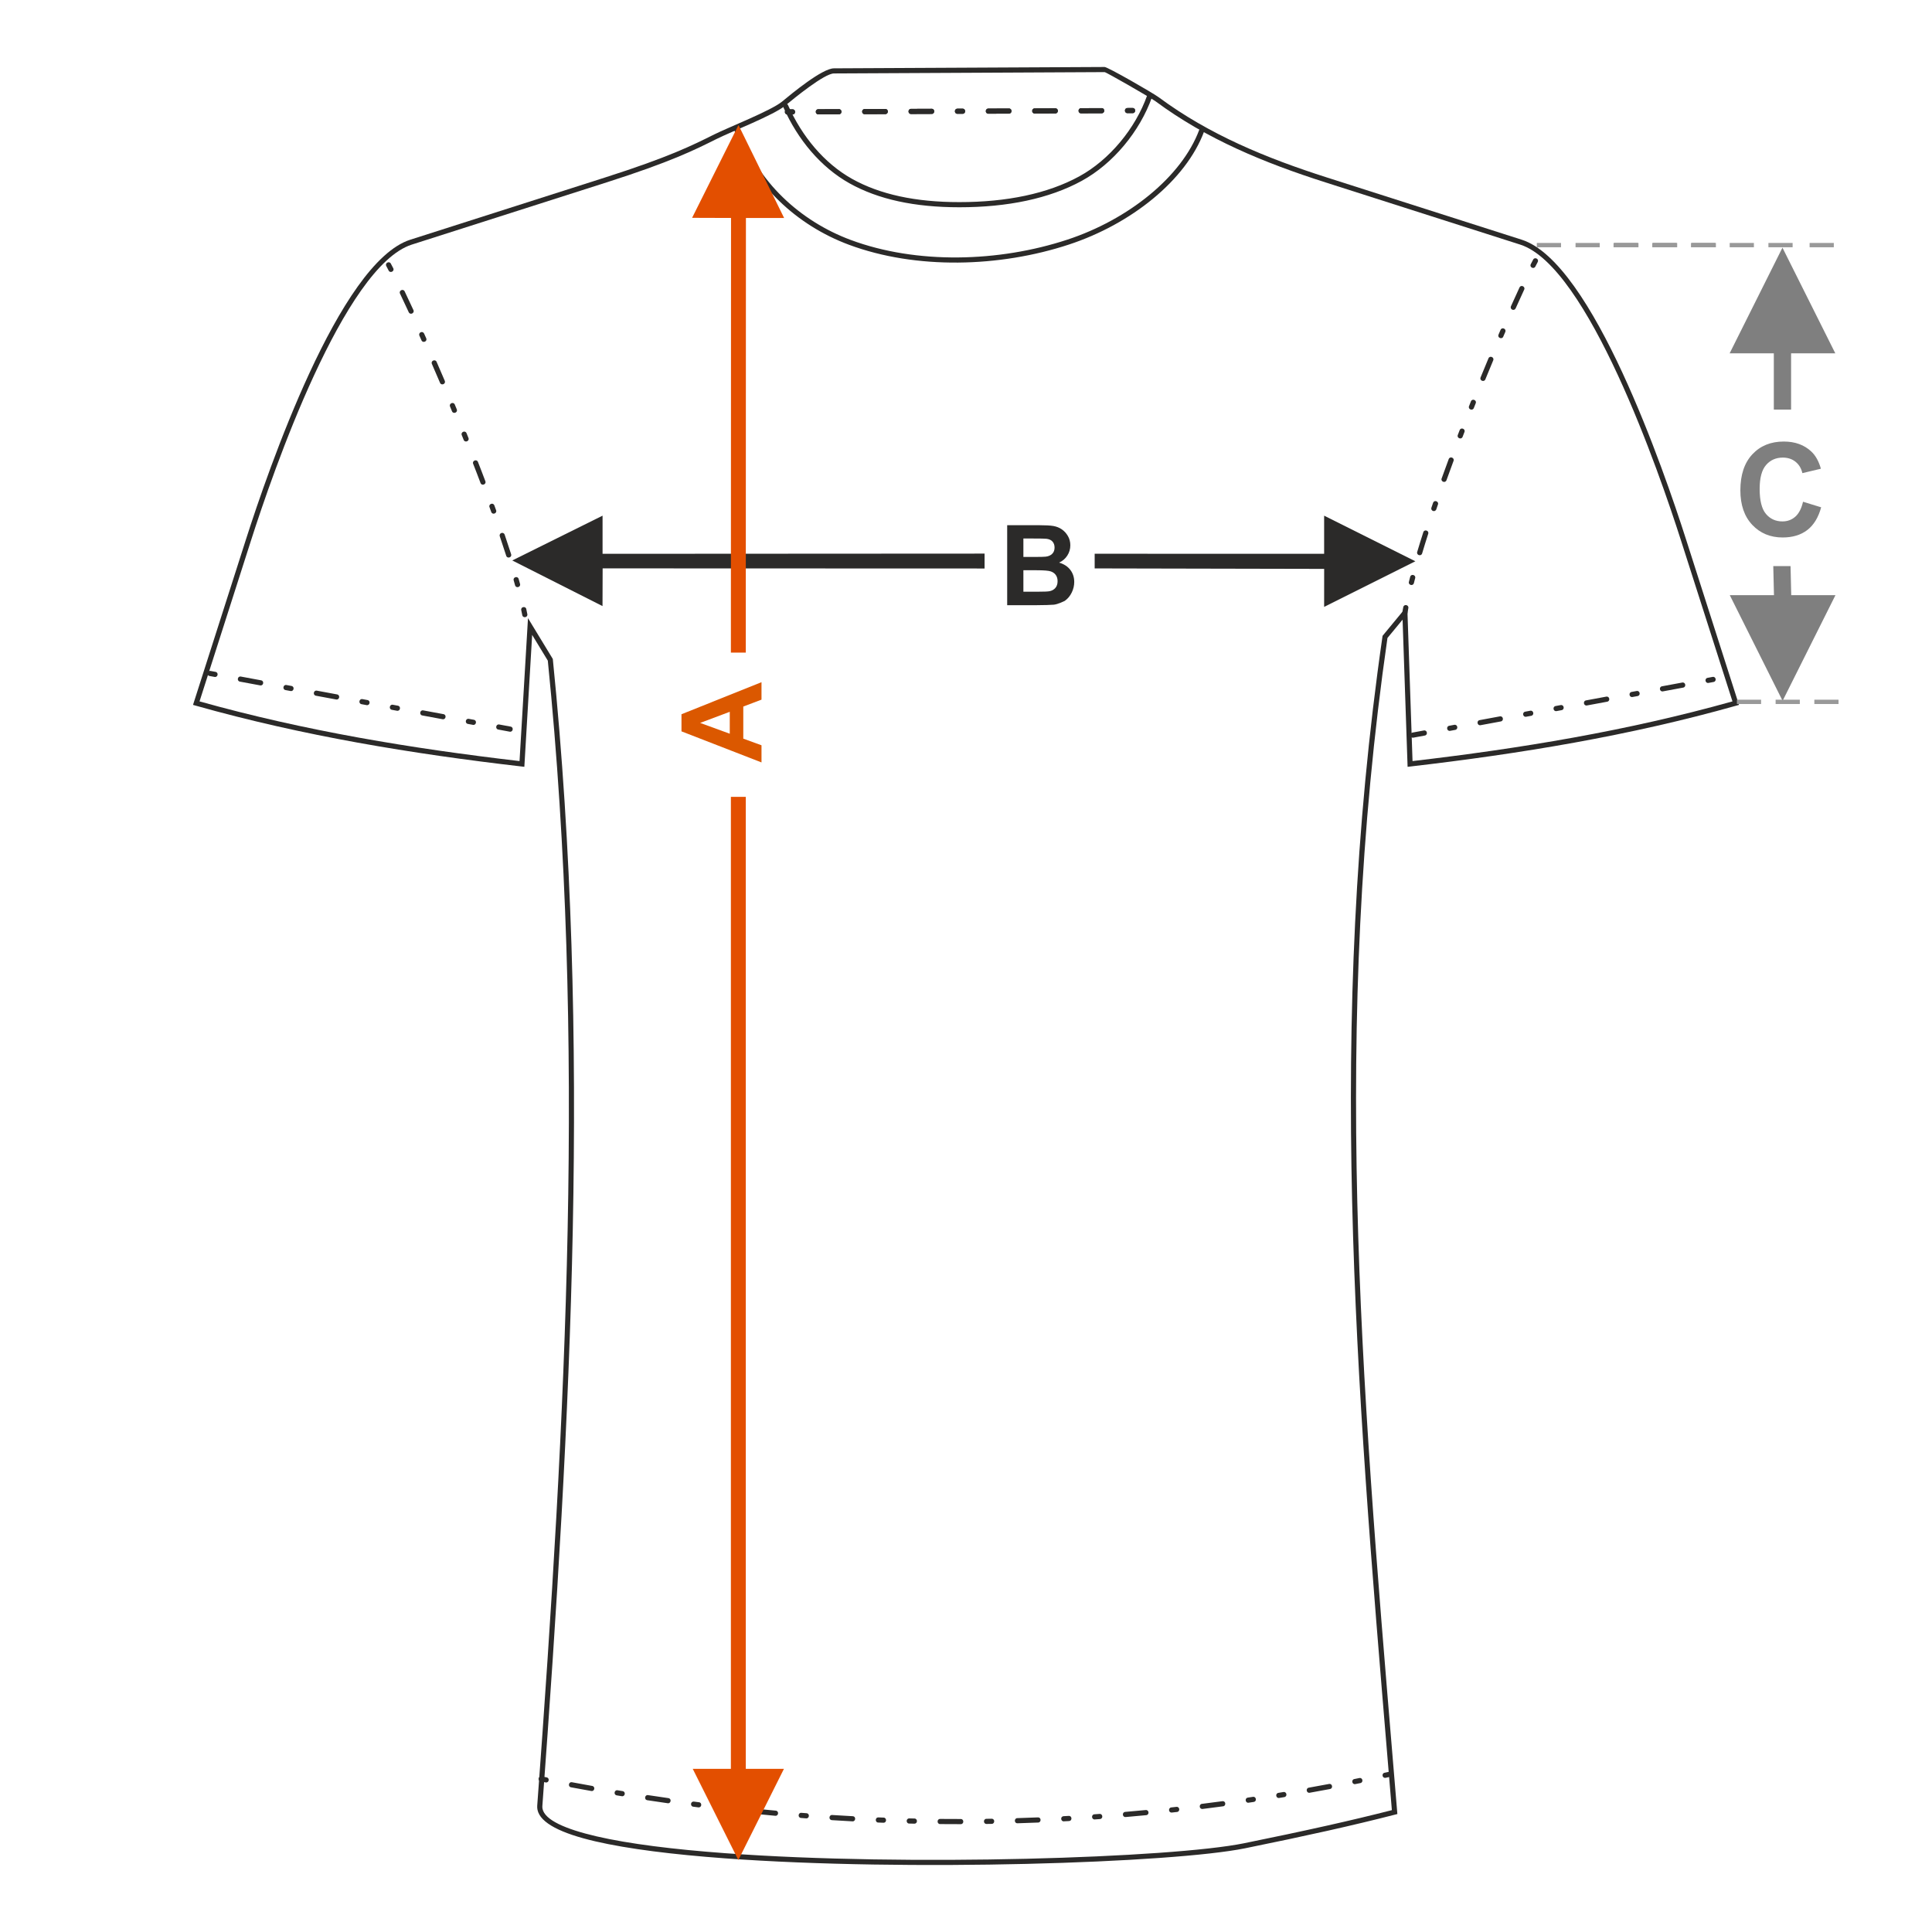 <?xml version="1.0" encoding="UTF-8"?>
<!DOCTYPE svg PUBLIC "-//W3C//DTD SVG 1.1//EN" "http://www.w3.org/Graphics/SVG/1.1/DTD/svg11.dtd">
<!-- Creator: CorelDRAW 2017 -->
<svg xmlns="http://www.w3.org/2000/svg" xml:space="preserve" width="1000px" height="1000px" version="1.1" style="shape-rendering:geometricPrecision; text-rendering:geometricPrecision; image-rendering:optimizeQuality; fill-rule:evenodd; clip-rule:evenodd"
viewBox="0 0 1000 1000"
 xmlns:xlink="http://www.w3.org/1999/xlink">
 <defs>
  <style type="text/css">
   <![CDATA[
    .fil1 {fill:none}
    .fil4 {fill:#2B2A29}
    .fil3 {fill:#2B2A29;fill-rule:nonzero}
    .fil0 {fill:#2B2A29;fill-rule:nonzero}
    .fil6 {fill:#7F7F7F;fill-rule:nonzero}
    .fil7 {fill:#999999;fill-rule:nonzero}
    .fil2 {fill:#DB5800;fill-rule:nonzero}
    .fil5 {fill:#E34F00;fill-rule:nonzero}
   ]]>
  </style>
 </defs>
 <g id="Ebene_x0020_1">
  <path class="fil0" d="M521.317 271.846l16.563 0c3.287,0 5.726,0.136 7.337,0.405 1.619,0.28 3.056,0.849 4.328,1.707 1.272,0.868 2.333,2.014 3.182,3.451 0.848,1.436 1.272,3.056 1.272,4.839 0,1.929 -0.52,3.712 -1.562,5.323 -1.041,1.619 -2.458,2.824 -4.242,3.633 2.517,0.743 4.444,1.996 5.804,3.77 1.35,1.774 2.025,3.856 2.025,6.257 0,1.89 -0.434,3.721 -1.311,5.505 -0.877,1.783 -2.074,3.21 -3.596,4.28 0,0 -3.385,1.717 -5.611,1.967 -1.389,0.145 -4.753,0.241 -10.085,0.28l-14.104 0 0 -41.417zm8.388 6.884l0 9.544 5.475 0c3.249,0 5.274,-0.048 6.064,-0.144 1.427,-0.164 2.555,-0.656 3.375,-1.476 0.819,-0.819 1.224,-1.889 1.224,-3.22 0,-1.282 -0.356,-2.313 -1.06,-3.114 -0.704,-0.8 -1.755,-1.282 -3.144,-1.446 -0.829,-0.096 -3.21,-0.144 -7.133,-0.144l-4.801 0zm0 16.427l0 11.106 7.751 0c3.008,0 4.926,-0.086 5.736,-0.25 1.244,-0.231 2.256,-0.781 3.036,-1.658 0.782,-0.888 1.177,-2.054 1.177,-3.529 0,-1.253 -0.299,-2.304 -0.907,-3.171 -0.597,-0.868 -1.474,-1.505 -2.612,-1.899 -1.138,-0.396 -3.615,-0.599 -7.423,-0.599l-6.758 0z"/>
  <rect class="fil1" x="-0.001" y="-0.001" width="1000.002" height="1000.002"/>
  <polygon class="fil0" points="685.371,286.653 566.599,286.619 566.599,294.208 685.384,294.457 685.371,314.126 732.587,290.51 685.371,266.909 "/>
  <polygon class="fil0" points="265.148,290.092 311.886,266.909 311.886,286.653 509.615,286.543 509.615,294.255 311.925,294.188 311.86,313.708 "/>
  <path class="fil2" d="M394.153 353.097l0 9.034 -9.429 3.577 0 16.611 9.429 3.441 0 8.87 -41.417 -16.081 0 -8.859 41.417 -16.593zm-16.428 15.33l-15.329 5.755 15.329 5.592 0 -11.347z"/>
  <path class="fil3" d="M722.179 939.22c-10.85,2.789 -22.353,5.543 -35.089,8.399 -12.727,2.854 -26.753,5.827 -42.656,9.057 -37.442,7.604 -174.23,12.196 -269.315,5.19 -26.589,-1.958 -49.944,-4.827 -66.99,-8.79 -17.495,-4.068 -28.52,-9.428 -29.921,-16.33 -0.145,-0.708 -0.192,-1.423 -0.139,-2.141 7.428,-100.79 13.756,-199.795 15.74,-298.173 1.982,-98.304 -0.363,-196.064 -10.264,-294.487l-8.104 -13.326 -4.041 68.286 -1.396 -0.162c-28.389,-3.291 -56.703,-7.254 -84.889,-12.357 -28.174,-5.1 -56.162,-11.333 -83.885,-19.16l-1.327 -0.374 27.481 -85.895c5.631,-17.601 17.702,-53.304 32.86,-86.039 15.264,-32.963 33.724,-62.971 52.118,-68.846l100.817 -32.206c33.068,-10.563 45.291,-16.679 56.435,-22.255 7.228,-3.616 29.537,-12.371 35.141,-17.001 5.17,-4.272 20.798,-17.21 26.887,-17.241l140.099 -0.697c1.615,-0.007 24.88,13.35 28.019,15.675 13.07,9.681 27.013,17.562 41.584,24.265 14.605,6.719 29.845,12.26 45.478,17.254l100.817 32.206c18.394,5.875 36.853,35.883 52.117,68.846 15.158,32.735 27.23,68.438 32.86,86.039l27.481 85.895 -1.326 0.374c-27.722,7.827 -55.711,14.06 -83.885,19.16 -28.186,5.103 -56.501,9.066 -84.889,12.357l-1.43 0.166 -2.596 -76.175 -7.825 9.476c-28.943,200.711 -13.683,383.454 2.965,582.803l2.161 25.926 -1.093 0.281zm-35.672 5.805c12.335,-2.766 23.467,-5.424 33.922,-8.098l-1.975 -23.695c-16.67,-199.62 -31.952,-382.6 -2.892,-583.762l0.053 -0.367 12.774 -15.47 2.736 80.298c27.919,-3.26 55.713,-7.166 83.291,-12.159 27.612,-4.998 55.07,-11.095 82.309,-18.734l-26.641 -83.268c-5.611,-17.538 -17.639,-53.114 -32.746,-85.737 -15,-32.394 -32.978,-61.832 -50.501,-67.429l-100.817 -32.205c-15.735,-5.027 -31.077,-10.606 -45.78,-17.37 -14.737,-6.779 -28.84,-14.75 -42.064,-24.546 -2.622,-1.942 -25.656,-15.157 -26.424,-15.154l-140.099 0.696c-4.998,0.025 -20.745,12.955 -25.2,16.637 -6.016,4.97 -27.883,13.437 -35.652,17.324 -11.234,5.621 -23.556,11.787 -56.82,22.413l-100.818 32.205c-17.523,5.598 -35.501,35.036 -50.501,67.429 -15.107,32.623 -27.134,68.199 -32.745,85.737l-26.641 83.268c27.239,7.639 54.697,13.736 82.309,18.734 27.589,4.995 55.394,8.903 83.325,12.162l4.377 -73.974c4.281,7.037 8.585,14.064 12.842,21.115l0.031 0.305c9.937,98.632 12.292,196.594 10.306,295.104 -1.988,98.535 -8.314,197.546 -15.74,298.308 -0.037,0.495 -0.007,0.973 0.086,1.433 1.162,5.72 11.461,10.432 27.911,14.257 16.899,3.929 40.118,6.778 66.584,8.727 94.908,6.993 231.319,2.435 268.606,-5.137 15.816,-3.213 29.82,-6.182 42.594,-9.047z"/>
  <path class="fil4" d="M202.294 136.447c-0.747,-1.494 -3.178,-0.396 -2.353,1.255l1.229 2.346c0.767,1.533 3.174,0.385 2.37,-1.223l-1.246 -2.378zm68.037 181.957c0.304,1.673 2.941,1.264 2.616,-0.522 -0.174,-0.88 -0.354,-1.757 -0.543,-2.633 -0.294,-1.62 -2.941,-1.275 -2.606,0.565 0.188,0.861 0.361,1.726 0.533,2.59zm-3.73 -15.455c0.458,1.679 3.037,0.999 2.57,-0.714l-0.723 -2.577c-0.452,-1.655 -3.038,-1 -2.566,0.732l0.719 2.559zm-4.582 -15.275c0.487,1.621 3.063,0.929 2.539,-0.816 -1.089,-3.394 -2.206,-6.777 -3.355,-10.15 -0.669,-1.671 -3.026,-0.813 -2.525,0.859 1.142,3.361 2.257,6.727 3.341,10.107zm-7.745 -22.667c0.694,1.737 3.119,0.622 2.508,-0.906l-0.909 -2.51c-0.691,-1.728 -3.12,-0.624 -2.506,0.912l0.907 2.504zm-5.547 -14.987c0.676,1.689 3.125,0.631 2.495,-0.945 -1.236,-3.332 -2.546,-6.655 -3.833,-9.969 -0.664,-1.659 -3.127,-0.636 -2.485,0.968 1.285,3.305 2.591,6.622 3.823,9.946zm-8.727 -22.33c0.65,1.625 3.13,0.643 2.474,-0.995l-0.996 -2.477c-0.648,-1.618 -3.131,-0.645 -2.473,1l0.995 2.472zm-6.042 -14.801c0.636,1.59 3.131,0.646 2.463,-1.023l-1.024 -2.465c-0.634,-1.586 -3.13,-0.646 -2.461,1.027l1.022 2.461zm-6.2 -14.738c0.624,1.56 3.133,0.656 2.452,-1.047 -1.388,-3.275 -2.804,-6.544 -4.225,-9.804 -0.616,-1.541 -3.136,-0.661 -2.446,1.064 1.422,3.253 2.835,6.519 4.219,9.787zm-9.589 -21.981c0.605,1.514 3.137,0.667 2.436,-1.085l-1.09 -2.438c-0.792,-1.585 -3.091,-0.554 -2.433,1.093l1.087 2.43zm-6.601 -14.555c0.831,1.662 3.161,0.363 2.421,-1.119 -1.495,-3.231 -2.995,-6.466 -4.537,-9.674 -0.812,-1.625 -3.165,-0.369 -2.406,1.15 1.523,3.209 3.031,6.42 4.522,9.643z"/>
  <path class="fil4" d="M795.92 135.621c0.825,-1.65 -1.605,-2.748 -2.353,-1.255 -0.42,0.792 -0.837,1.585 -1.243,2.383 -0.801,1.602 1.604,2.756 2.373,1.217 0.4,-0.785 0.809,-1.567 1.223,-2.345zm-70.046 181.291c-0.305,1.677 2.307,2.217 2.631,0.435 0.141,-0.868 0.293,-1.732 0.45,-2.597 0.319,-1.752 -2.31,-2.201 -2.62,-0.494 -0.198,0.793 -0.327,1.829 -0.461,2.656zm3.37 -15.754c-0.448,1.642 2.107,2.407 2.584,0.658l0.662 -2.573c0.454,-1.665 -2.109,-2.403 -2.579,-0.677l-0.667 2.592zm4.293 -15.47c-0.473,1.736 2.063,2.41 2.556,0.764 0.999,-3.396 2.062,-6.796 3.148,-10.166 0.522,-1.743 -2.053,-2.438 -2.541,-0.814 -1.082,3.392 -2.157,6.8 -3.163,10.216zm7.354 -22.9c-0.502,1.672 1.856,2.531 2.524,0.86l0.862 -2.519c0.593,-1.484 -1.809,-2.651 -2.522,-0.87l-0.864 2.529zm5.296 -15.125c-0.61,1.526 1.813,2.643 2.509,0.904 1.197,-3.343 2.421,-6.679 3.654,-10.009 0.621,-1.553 -1.817,-2.637 -2.501,-0.926 -1.234,3.339 -2.461,6.68 -3.662,10.031zm8.368 -22.524c-0.635,1.587 1.819,2.63 2.489,0.954l0.955 -2.487c0.637,-1.593 -1.82,-2.629 -2.488,-0.959l-0.956 2.492zm5.812 -14.925c-0.649,1.623 1.822,2.623 2.478,0.982l0.984 -2.476c0.651,-1.628 -1.823,-2.623 -2.477,-0.987l-0.985 2.481zm5.979 -14.859c-0.663,1.658 1.828,2.611 2.468,1.01 1.341,-3.289 2.702,-6.572 4.071,-9.85 0.67,-1.675 -1.827,-2.614 -2.462,-1.028 -1.367,3.286 -2.734,6.572 -4.077,9.868zm9.284 -22.159c-0.685,1.711 1.829,2.607 2.45,1.054l1.054 -2.447c0.687,-1.718 -1.83,-2.604 -2.448,-1.059l-1.056 2.452zm6.429 -14.675c-0.657,1.644 1.641,2.676 2.434,1.091 1.45,-3.24 2.921,-6.47 4.415,-9.69 0.745,-1.489 -1.59,-2.779 -2.417,-1.126 -1.501,3.232 -2.976,6.473 -4.432,9.725z"/>
  <path class="fil4" d="M280.34 919.452c-1.787,-0.325 -2.195,2.312 -0.523,2.616l2.617 0.519c1.782,0.325 2.196,-2.311 0.519,-2.615l-2.613 -0.52zm438.945 0.283c1.62,-0.295 1.275,-2.941 -0.565,-2.607l-2.079 0.45c-1.627,0.296 -1.272,2.941 0.559,2.608l2.085 -0.451zm-15.152 3.184c1.666,-0.303 1.264,-2.94 -0.528,-2.614l-2.613 0.527c-1.669,0.303 -1.263,2.94 0.525,2.614l2.616 -0.527zm-15.722 3.076c1.703,-0.309 1.259,-2.938 -0.493,-2.62 -3.493,0.638 -6.981,1.297 -10.478,1.918 -1.745,0.317 -1.25,2.938 0.464,2.627 3.507,-0.628 7.004,-1.285 10.507,-1.925zm-23.664 4.186c1.783,-0.324 1.241,-2.936 -0.433,-2.632l-2.629 0.432c-1.793,0.326 -1.24,2.936 0.425,2.633l2.637 -0.433zm-15.826 2.499c1.834,-0.334 1.232,-2.933 -0.392,-2.638l-2.636 0.393c-1.839,0.335 -1.231,2.933 0.388,2.638l2.64 -0.393zm-15.86 2.26c1.608,-0.146 1.537,-2.815 -0.356,-2.642 -3.52,0.474 -7.04,0.925 -10.564,1.37 -1.646,0.149 -1.53,2.815 0.326,2.647 3.534,-0.44 7.065,-0.899 10.594,-1.375zm-23.855 2.939c1.689,-0.154 1.522,-2.815 -0.291,-2.651l-2.649 0.292c-1.693,0.153 -1.521,2.816 0.288,2.652l2.652 -0.293zm-15.934 1.651c1.731,-0.158 1.512,-2.816 -0.254,-2.655 -3.533,0.339 -7.072,0.667 -10.609,0.96 -1.773,0.162 -1.506,2.816 0.223,2.659 3.548,-0.315 7.094,-0.623 10.64,-0.964zm-23.951 2.012c1.816,-0.166 1.496,-2.813 -0.188,-2.66l-2.658 0.188c-1.821,0.165 -1.495,2.813 0.184,2.66l2.662 -0.188zm-15.988 1.027c1.866,-0.169 1.488,-2.812 -0.148,-2.663l-2.659 0.147c-1.876,0.171 -1.485,2.811 0.14,2.663l2.667 -0.147zm-16.005 0.777c1.629,0 1.784,-2.665 -0.104,-2.665 -3.548,0.142 -7.097,0.268 -10.648,0.376 -1.662,0 -1.777,2.667 0.078,2.667 3.559,-0.109 7.116,-0.237 10.674,-0.378zm-24.022 0.691c1.704,0 1.767,-2.666 -0.043,-2.666l-2.665 0.042c-1.71,0 -1.766,2.666 0.038,2.666l2.67 -0.042zm-16.021 0.146c1.752,0 1.755,-2.667 -0.003,-2.667 -3.551,0.007 -7.102,-0.012 -10.654,-0.042 -1.789,0 -1.751,2.666 -0.025,2.666 3.561,0.03 7.121,0.049 10.682,0.043zm-24.032 -0.252c1.832,0 1.743,-2.666 0.06,-2.666l-2.662 -0.063c-1.844,0 -1.741,2.666 -0.069,2.666l2.671 0.063zm-16.017 -0.478c1.889,0 1.732,-2.665 0.106,-2.665l-2.664 -0.105c-1.893,0 -1.732,2.665 -0.109,2.665l2.667 0.105zm-16.005 -0.727c1.632,0.148 2.015,-2.493 0.145,-2.663 -3.545,-0.189 -7.093,-0.391 -10.636,-0.618 -1.665,-0.151 -2.009,2.494 -0.172,2.661 3.553,0.227 7.108,0.43 10.663,0.62zm-23.98 -1.547c1.702,0.155 2.002,-2.496 0.202,-2.659l-2.655 -0.204c-1.712,-0.156 -1.999,2.496 -0.211,2.658l2.664 0.205zm-15.968 -1.331c1.752,0.159 1.994,-2.498 0.243,-2.657 -3.537,-0.323 -7.072,-0.661 -10.606,-1.017 -1.778,-0.162 -1.985,2.498 -0.267,2.653 3.542,0.356 7.085,0.694 10.63,1.021zm-23.907 -2.441c1.827,0.166 1.977,-2.498 0.303,-2.65l-2.648 -0.303c-1.832,-0.167 -1.975,2.497 -0.307,2.649l2.652 0.304zm-15.905 -1.917c1.876,0.171 1.967,-2.498 0.341,-2.646l-2.644 -0.34c-1.879,-0.171 -1.966,2.497 -0.345,2.644l2.648 0.342zm-15.877 -2.144c1.609,0.292 2.229,-2.304 0.38,-2.64 -3.518,-0.502 -7.031,-1.02 -10.544,-1.55 -1.634,-0.297 -2.225,2.305 -0.4,2.636 3.519,0.532 7.04,1.05 10.564,1.554zm-23.754 -3.633c1.677,0.305 2.216,-2.308 0.435,-2.631l-2.63 -0.434c-1.681,-0.306 -2.215,2.308 -0.437,2.631l2.632 0.434zm-15.789 -2.693c1.716,0.312 2.208,-2.308 0.466,-2.625 -3.497,-0.611 -6.993,-1.256 -10.483,-1.909 -1.748,-0.318 -2.202,2.312 -0.491,2.623 3.499,0.651 7.002,1.299 10.508,1.911z"/>
  <path class="fil4" d="M886.951 352.987c1.715,-0.312 1.257,-2.939 -0.487,-2.622l-2.622 0.486c-1.715,0.312 -1.256,2.939 0.487,2.622l2.622 -0.486zm-155.859 26.199c-1.715,0.312 -1.257,2.94 0.486,2.622l5.909 -1.096c1.715,-0.312 1.257,-2.94 -0.487,-2.622l-5.908 1.096zm19.02 -3.53c-1.715,0.312 -1.256,2.94 0.487,2.623l2.622 -0.487c1.715,-0.312 1.257,-2.939 -0.487,-2.622l-2.622 0.486zm15.733 -2.918c-1.715,0.311 -1.256,2.939 0.487,2.622l10.489 -1.946c1.715,-0.312 1.257,-2.939 -0.487,-2.622l-10.489 1.946zm23.6 -4.378c-1.715,0.311 -1.256,2.939 0.487,2.622l2.622 -0.486c1.715,-0.312 1.257,-2.94 -0.487,-2.622l-2.622 0.486zm15.733 -2.918c-1.715,0.311 -1.256,2.939 0.487,2.622l2.622 -0.486c1.715,-0.312 1.257,-2.94 -0.487,-2.622l-2.622 0.486zm15.734 -2.919c-1.715,0.312 -1.257,2.94 0.486,2.622l10.488 -1.945c1.715,-0.312 1.257,-2.94 -0.486,-2.622l-10.488 1.945zm23.599 -4.378c-1.715,0.312 -1.257,2.94 0.486,2.622l2.622 -0.485c1.715,-0.312 1.257,-2.94 -0.486,-2.622l-2.622 0.485zm15.733 -2.917c-1.715,0.312 -1.257,2.939 0.486,2.622l10.489 -1.946c1.715,-0.311 1.256,-2.939 -0.487,-2.622l-10.488 1.946z"/>
  <path class="fil4" d="M108.934 347.271c-1.742,-0.317 -2.202,2.31 -0.487,2.622l2.622 0.486c1.743,0.316 2.203,-2.311 0.487,-2.623l-2.622 -0.485zm154.886 31.443c1.743,0.317 2.202,-2.31 0.487,-2.622l-5.909 -1.097c-1.742,-0.316 -2.202,2.31 -0.487,2.622l5.909 1.097zm-19.02 -3.53c1.742,0.317 2.202,-2.31 0.486,-2.622l-2.622 -0.487c-1.742,-0.316 -2.202,2.311 -0.486,2.622l2.622 0.487zm-15.733 -2.919c1.742,0.317 2.202,-2.31 0.486,-2.622l-10.489 -1.946c-1.742,-0.316 -2.202,2.311 -0.486,2.622l10.489 1.946zm-23.601 -4.378c1.743,0.317 2.203,-2.31 0.487,-2.622l-2.622 -0.486c-1.742,-0.316 -2.202,2.311 -0.487,2.622l2.622 0.486zm-15.733 -2.918c1.743,0.317 2.203,-2.31 0.487,-2.622l-2.622 -0.486c-1.743,-0.316 -2.202,2.31 -0.487,2.622l2.622 0.486zm-15.733 -2.918c1.743,0.316 2.203,-2.31 0.487,-2.622l-10.488 -1.946c-1.743,-0.316 -2.203,2.31 -0.487,2.622l10.488 1.946zm-23.599 -4.378c1.743,0.317 2.202,-2.31 0.487,-2.622l-2.622 -0.486c-1.743,-0.316 -2.203,2.31 -0.487,2.622l2.622 0.486zm-15.733 -2.917c1.742,0.316 2.202,-2.311 0.487,-2.622l-10.489 -1.946c-1.742,-0.317 -2.202,2.31 -0.486,2.622l10.488 1.946z"/>
  <path class="fil4" d="M407.553 56.594c-1.744,0 -1.761,2.666 0.011,2.666l2.666 -0.01c1.743,0 1.76,-2.666 -0.011,-2.666l-2.666 0.01zm178.694 1.971c1.743,0 1.76,-2.666 -0.011,-2.666l-2.667 0.01c-1.744,0 -1.761,2.666 0.011,2.666l2.667 -0.01zm-16.002 0.063c1.743,0 1.761,-2.666 -0.011,-2.666l-10.668 0.041c-1.743,0 -1.76,2.666 0.011,2.666l10.668 -0.041zm-24.002 0.093c1.743,0 1.76,-2.666 -0.011,-2.666l-10.668 0.042c-1.743,0 -1.761,2.666 0.011,2.666l10.668 -0.042zm-24.003 0.094c1.744,0 1.761,-2.666 -0.011,-2.666l-10.668 0.042c-1.743,0 -1.76,2.666 0.011,2.666l10.668 -0.042zm-24.002 0.094c1.743,0 1.76,-2.666 -0.011,-2.666l-2.667 0.01c-1.743,0 -1.761,2.666 0.011,2.666l2.667 -0.01zm-16.002 0.062c1.744,0 1.761,-2.666 -0.011,-2.666l-10.668 0.041c-1.743,0 -1.76,2.666 0.011,2.666l10.668 -0.041zm-24.002 0.093c1.743,0 1.76,-2.666 -0.011,-2.666l-10.668 0.041c-1.743,0 -1.761,2.666 0.011,2.666l10.668 -0.041zm-24.003 0.093c1.744,0 1.761,-2.666 -0.011,-2.666l-10.667 0.041c-1.744,0 -1.761,2.666 0.011,2.666l10.667 -0.041z"/>
  <path class="fil4" d="M620.752 67.136c0.256,-0.688 1.021,-1.037 1.709,-0.782 0.687,0.256 1.037,1.022 0.781,1.709 -9.429,25.328 -37.788,47.905 -69.898,58.492 -17.987,5.931 -37.802,9.189 -57.453,9.352 -19.659,0.163 -39.156,-2.775 -56.501,-9.233 -26.733,-9.952 -49.94,-30.989 -59.227,-59.155 -0.23,-0.699 0.15,-1.453 0.849,-1.683 0.7,-0.23 1.453,0.151 1.683,0.85 9.006,27.313 31.614,47.817 57.622,57.498 17.033,6.342 36.205,9.226 55.554,9.066 19.357,-0.161 38.891,-3.375 56.64,-9.227 31.391,-10.35 59.118,-32.381 68.241,-56.887zm-26.969 -17.788c0.244,-0.693 1.005,-1.057 1.697,-0.812 0.693,0.244 1.057,1.004 0.813,1.697 -6.309,17.809 -20.18,34.538 -36.4,43.39 -16.843,9.193 -38.39,13.658 -63.339,13.658 -23.224,0 -41.982,-4.097 -56.814,-12.378 -14.887,-8.312 -26.837,-22.644 -34.285,-39.42 -0.296,-0.67 0.007,-1.454 0.677,-1.75 0.67,-0.296 1.454,0.007 1.75,0.677 7.206,16.233 18.786,30.149 33.149,38.17 14.419,8.05 32.75,12.034 55.523,12.034 24.52,0 45.637,-4.357 62.068,-13.325 15.638,-8.534 29.082,-24.784 35.161,-41.941z"/>
  <path class="fil4" d="M407.553 56.594c-1.744,0 -1.761,2.666 0.011,2.666l2.666 -0.01c1.743,0 1.76,-2.666 -0.011,-2.666l-2.666 0.01zm178.694 1.971c1.743,0 1.76,-2.666 -0.011,-2.666l-2.667 0.01c-1.744,0 -1.761,2.666 0.011,2.666l2.667 -0.01zm-16.002 0.063c1.743,0 1.761,-2.666 -0.011,-2.666l-10.668 0.041c-1.743,0 -1.76,2.666 0.011,2.666l10.668 -0.041zm-24.002 0.093c1.743,0 1.76,-2.666 -0.011,-2.666l-10.668 0.042c-1.743,0 -1.761,2.666 0.011,2.666l10.668 -0.042zm-24.003 0.094c1.744,0 1.761,-2.666 -0.011,-2.666l-10.668 0.042c-1.743,0 -1.76,2.666 0.011,2.666l10.668 -0.042zm-24.002 0.094c1.743,0 1.76,-2.666 -0.011,-2.666l-2.667 0.01c-1.743,0 -1.761,2.666 0.011,2.666l2.667 -0.01zm-16.002 0.062c1.744,0 1.761,-2.666 -0.011,-2.666l-10.668 0.041c-1.743,0 -1.76,2.666 0.011,2.666l10.668 -0.041zm-24.002 0.093c1.743,0 1.76,-2.666 -0.011,-2.666l-10.668 0.041c-1.743,0 -1.761,2.666 0.011,2.666l10.668 -0.041zm-24.003 0.093c1.744,0 1.761,-2.666 -0.011,-2.666l-10.667 0.041c-1.744,0 -1.761,2.666 0.011,2.666l10.667 -0.041z"/>
  <polygon class="fil5" points="378.378,112.814 378.305,337.775 386.017,337.775 386.09,112.814 405.849,112.814 382.234,64.713 358.23,112.748 "/>
  <polygon class="fil5" points="382.16,962.754 358.56,915.538 378.305,915.538 378.305,412.462 386.017,412.462 386.017,915.538 405.776,915.538 "/>
  <polygon class="fil6" points="918.128,182.888 918.128,212.012 927.063,212.012 927.063,182.888 949.954,182.888 922.595,128.187 895.254,182.888 "/>
  <path class="fil6" d="M933.246 259.7l9.382 2.883c-1.44,5.283 -3.841,9.203 -7.192,11.772 -3.35,2.557 -7.595,3.842 -12.743,3.842 -6.378,0 -11.616,-2.178 -15.726,-6.534 -4.099,-4.356 -6.155,-10.31 -6.155,-17.871 0,-7.985 2.067,-14.196 6.188,-18.618 4.12,-4.425 9.549,-6.635 16.272,-6.635 5.875,0 10.645,1.742 14.308,5.216 2.19,2.055 3.82,5.003 4.914,8.856l-9.582 2.279c-0.569,-2.479 -1.753,-4.446 -3.551,-5.886 -1.81,-1.441 -3.999,-2.156 -6.569,-2.156 -3.561,0 -6.455,1.273 -8.667,3.83 -2.222,2.548 -3.327,6.681 -3.327,12.4 0,6.052 1.094,10.375 3.272,12.944 2.19,2.579 5.027,3.864 8.522,3.864 2.58,0 4.803,-0.815 6.657,-2.456 1.855,-1.642 3.194,-4.211 3.998,-7.73l-0.001 0z"/>
  <polygon class="fil6" points="922.672,362.753 895.331,308.05 918.205,308.05 917.846,293.001 926.782,293.001 927.14,308.05 950.031,308.05 "/>
  <path class="fil7" d="M888.143 125.748l0 2.236 -12.525 0 0 -2.236 12.525 0zm-20.039 0l0 2.236 -12.525 0 0 -2.236 12.525 0zm-20.039 0l0 2.236 -12.525 0 0 -2.236 12.525 0zm-20.041 0l0 2.236 -12.524 0 0 -2.236 12.524 0zm-20.039 0l0 2.236 -12.525 0 0 -2.236 12.525 0z"/>
  <polygon class="fil7" points="911.544,362.161 911.544,364.395 899.019,364.395 899.019,362.161 "/>
  <polygon class="fil7" points="931.584,362.161 931.584,364.395 919.06,364.395 919.06,362.161 "/>
  <polygon class="fil7" points="951.623,362.161 951.623,364.395 939.098,364.395 939.098,362.161 "/>
  <path class="fil7" d="M927.857 125.748l0 2.236 -12.526 0 0 -2.236 12.526 0zm-20.04 0l0 2.236 -12.524 0 0 -2.236 12.524 0zm-20.038 0l0 2.236 -12.526 0 0 -2.236 12.526 0zm-20.041 0l0 2.236 -12.525 0 0 -2.236 12.525 0zm-20.04 0l0 2.236 -12.525 0 0 -2.236 12.525 0z"/>
  <polygon class="fil7" points="949.178,125.752 949.178,127.986 936.653,127.986 936.653,125.752 "/>
 </g>
</svg>
